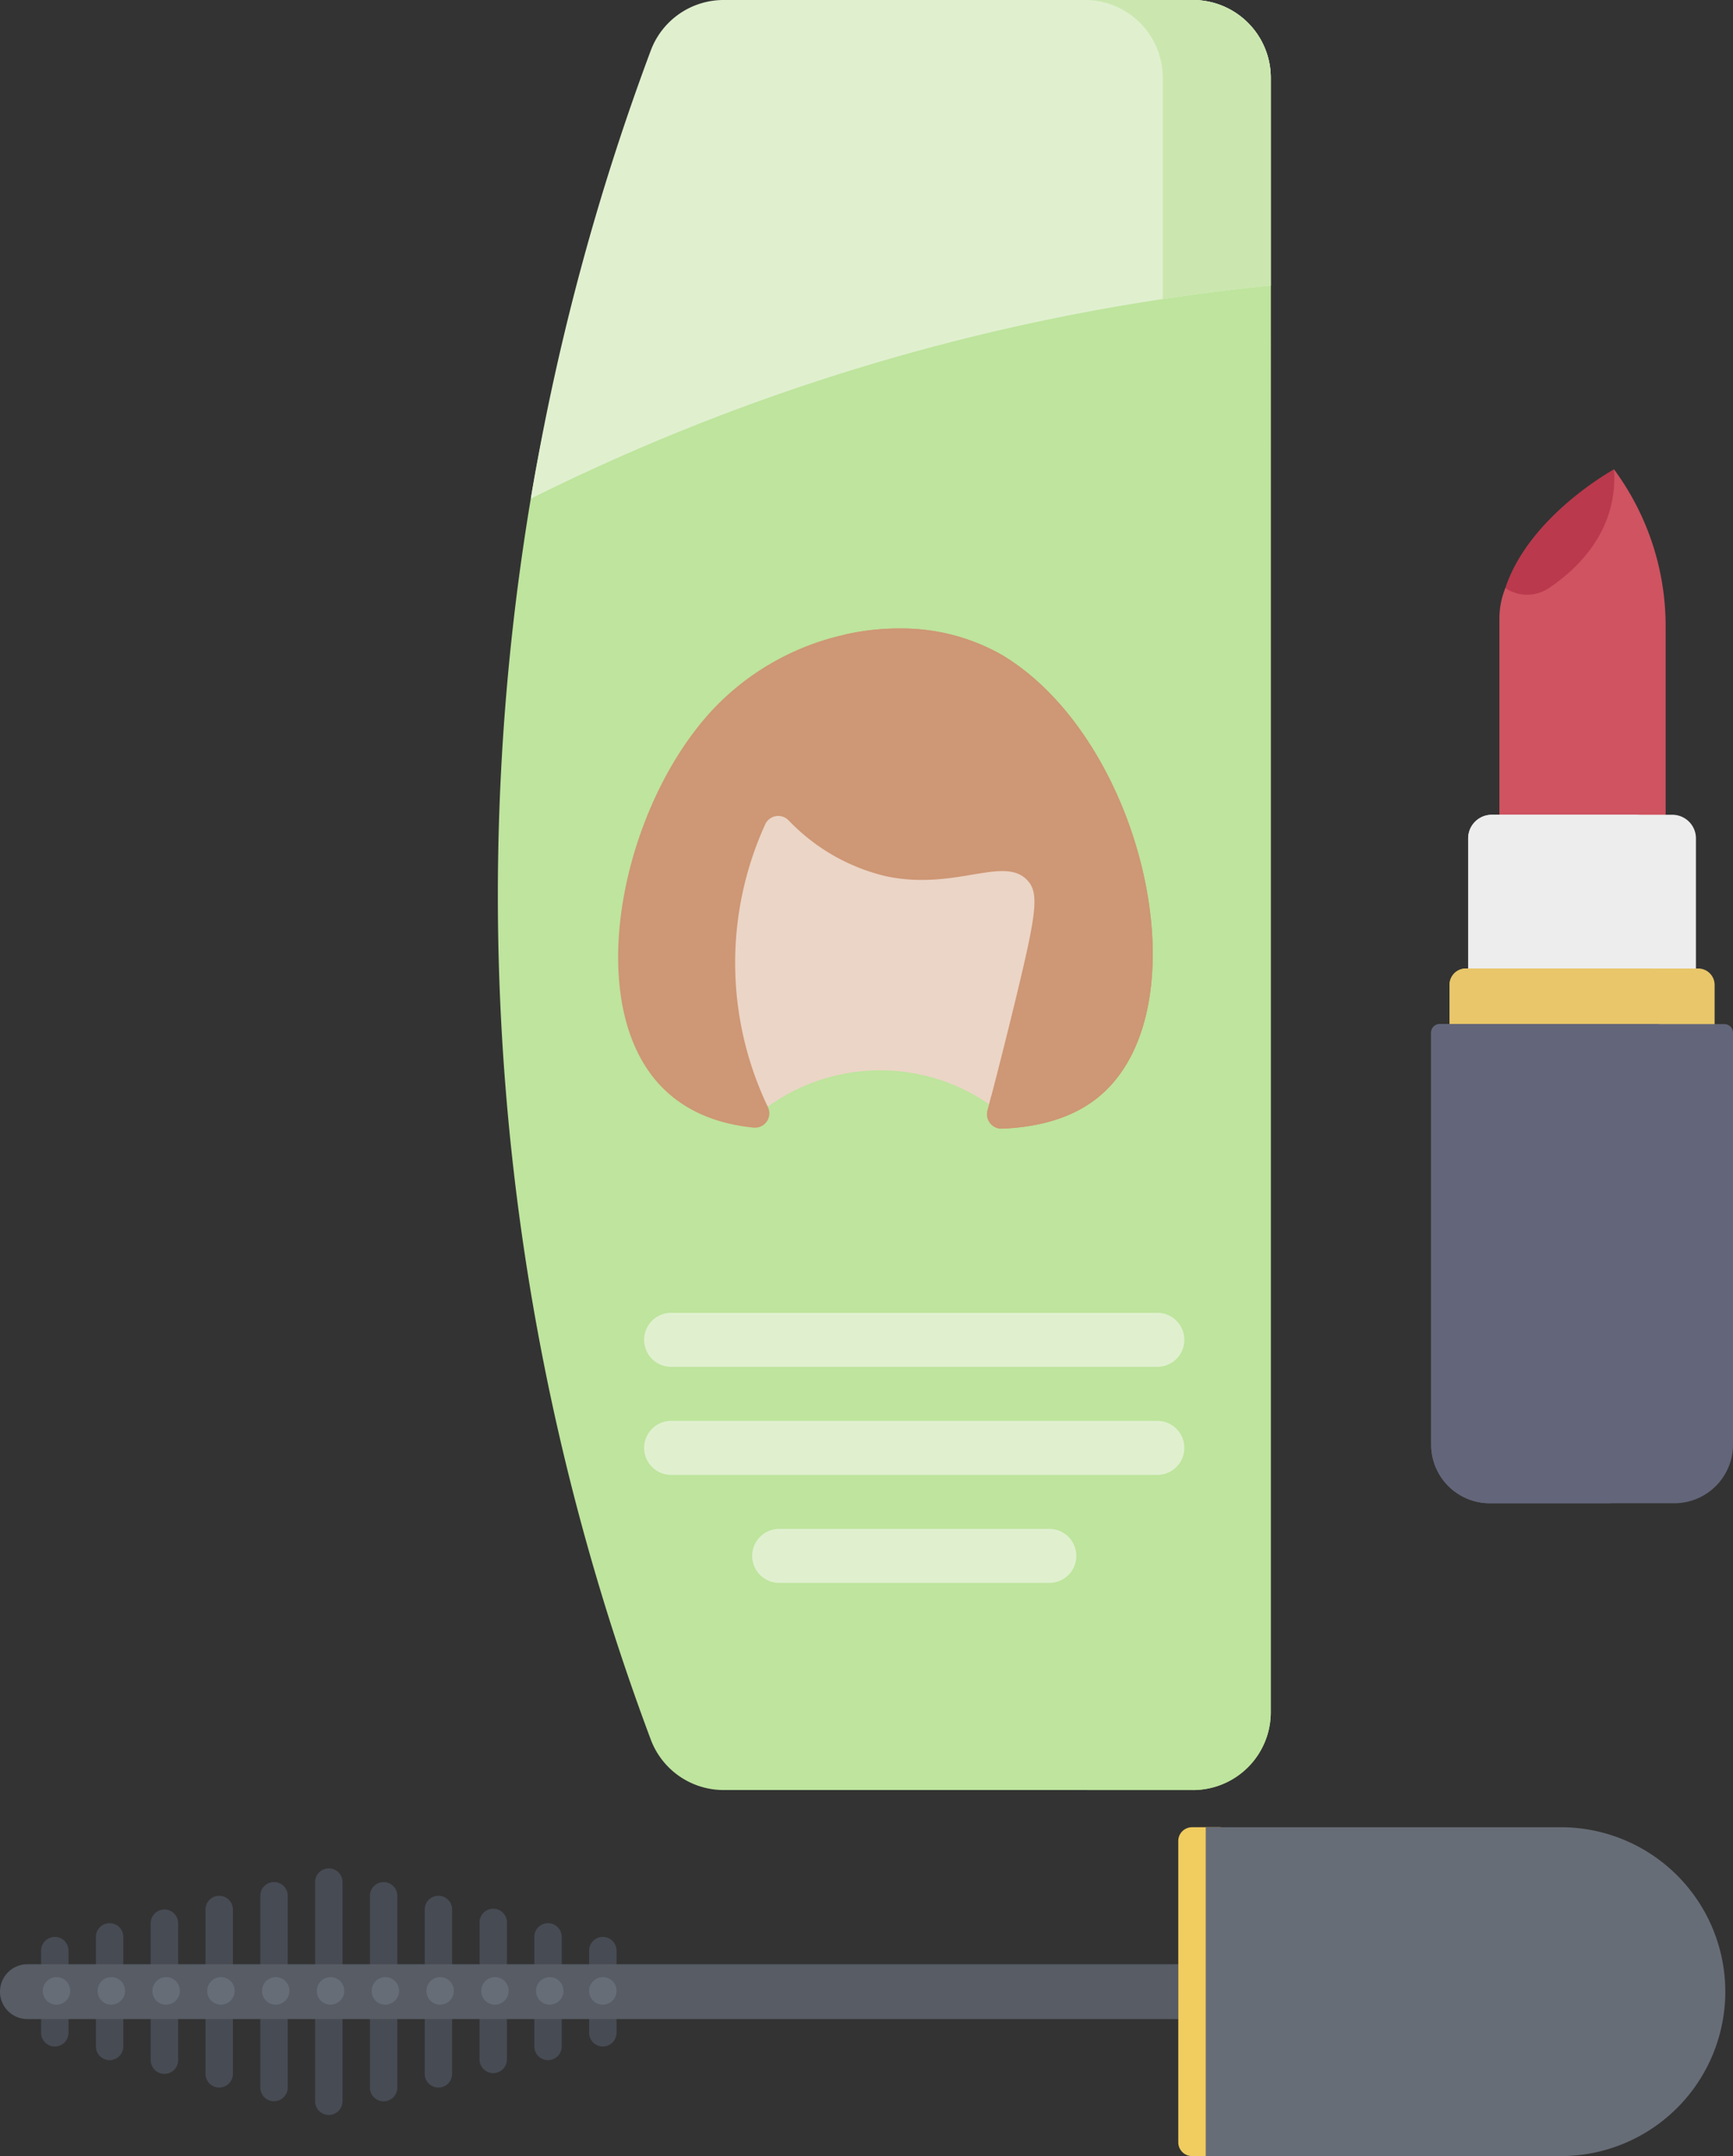 <svg xmlns="http://www.w3.org/2000/svg" width="261.273" height="325.037" viewBox="0 0 261.273 325.037">
  <rect x="0" y="0" width="261.273" height="325.037" fill="#333333" stroke="none"/>
  <g id="img-productos-cosmeticos" transform="translate(-710.382 -4080.372)">
    <g id="Group_5195" data-name="Group 5195" transform="translate(785.442 4080.372)">
      <path id="Path_7066" data-name="Path 7066" d="M880.33,4349.235H809.585a11.726,11.726,0,0,1-10.987-7.6,362.793,362.793,0,0,1-18.092-187.077c4.6-27.505,11.67-42.248,18.09-59.415a11.729,11.729,0,0,1,10.991-7.612h62.6c6.483,0,11.738-2.889,11.738,3.6l8.145,31.316V4337.5a11.739,11.739,0,0,1-11.74,11.739Z" transform="translate(-775.542 -4079.382)" fill="#bee49d"/>
      <path id="Path_7067" data-name="Path 7067" d="M868.657,4080.372h-16.29a11.738,11.738,0,0,1,11.74,11.739v246.375a11.739,11.739,0,0,1-11.74,11.739h16.29a11.738,11.738,0,0,0,11.738-11.739V4092.11a11.737,11.737,0,0,0-11.738-11.738Z" transform="translate(-763.868 -4080.372)" fill="#bee49d"/>
      <path id="Path_7068" data-name="Path 7068" d="M879.675,4080.372H808.931a11.728,11.728,0,0,0-10.991,7.612,364.72,364.72,0,0,0-18.088,67.56,320.875,320.875,0,0,1,111.562-32.116v-31.317a11.739,11.739,0,0,0-11.74-11.739Z" transform="translate(-774.886 -4080.372)" fill="#e0f0cf"/>
      <path id="Path_7069" data-name="Path 7069" d="M868.657,4080.372h-16.29a11.738,11.738,0,0,1,11.74,11.739v33.348c5.729-.863,11.173-1.525,16.288-2.031v-31.317A11.737,11.737,0,0,0,868.657,4080.372Z" transform="translate(-763.868 -4080.372)" fill="#cbe7af"/>
      <g id="Group_5190" data-name="Group 5190" transform="translate(18.134 94.739)">
        <path id="Path_7070" data-name="Path 7070" d="M812.059,4231.936a28.921,28.921,0,0,1,33.3-.306l18.756-29.493-22.193-21.595-38.388,5.4,1.5,40.568Z" transform="translate(-789.422 -4159.891)" fill="#ebd5c6"/>
        <path id="Path_7071" data-name="Path 7071" d="M813.87,4234.781a2.168,2.168,0,0,1-2.19,3.085c-4.936-.493-10.7-2.257-14.831-7.247-10.809-13.046-4.76-41.241,8.587-55.656A38.916,38.916,0,0,1,833.8,4162.62a30.576,30.576,0,0,1,15.436,4.041c21.121,12.748,30.338,52.387,15.051,66.093-2.266,2.031-6.7,4.942-15.119,5.266a2.174,2.174,0,0,1-2.2-2.718c1.239-4.7,2.7-10.42,4.281-16.942,3.113-12.865,3.518-15.829,1.751-17.753-3.513-3.828-10.88,1.588-21.328-.634a29.766,29.766,0,0,1-14.729-8.468,2.163,2.163,0,0,0-3.491.648,50.341,50.341,0,0,0,.418,42.631Z" transform="translate(-791.283 -4162.614)" fill="#ce9775"/>
        <g id="Group_5189" data-name="Group 5189" transform="translate(34.066 0.001)">
          <path id="Path_7072" data-name="Path 7072" d="M844.744,4166.66a30.552,30.552,0,0,0-15.437-4.039,35.76,35.76,0,0,0-8.451.943,27.035,27.035,0,0,1,7.6,3.1c21.12,12.749,30.336,52.388,15.05,66.093-.146.132-.3.267-.468.4-.191.734-.38,1.455-.562,2.145a2.174,2.174,0,0,0,2.2,2.718c8.422-.323,12.853-3.235,15.119-5.267,15.285-13.706,6.068-53.345-15.051-66.093Z" transform="translate(-820.856 -4162.616)" fill="#ce9775"/>
        </g>
      </g>
      <g id="Group_5194" data-name="Group 5194" transform="translate(22.052 197.912)">
        <g id="Group_5191" data-name="Group 5191">
          <path id="Path_7073" data-name="Path 7073" d="M872.057,4260.323h-73.3a4.072,4.072,0,1,1,0-8.144h73.3a4.072,4.072,0,1,1,0,8.144Z" transform="translate(-794.685 -4252.179)" fill="#e0f0cf"/>
        </g>
        <g id="Group_5192" data-name="Group 5192" transform="translate(0 16.288)">
          <path id="Path_7074" data-name="Path 7074" d="M872.057,4274.462h-73.3a4.072,4.072,0,1,1,0-8.144h73.3a4.072,4.072,0,1,1,0,8.144Z" transform="translate(-794.685 -4266.318)" fill="#e0f0cf"/>
        </g>
        <g id="Group_5193" data-name="Group 5193" transform="translate(16.288 32.578)">
          <path id="Path_7075" data-name="Path 7075" d="M853.619,4288.6H812.9a4.072,4.072,0,0,1,0-8.145h40.722a4.072,4.072,0,0,1,0,8.145Z" transform="translate(-808.825 -4280.459)" fill="#e0f0cf"/>
        </g>
      </g>
    </g>
    <g id="Group_5197" data-name="Group 5197" transform="translate(710.382 4355.834)">
      <g id="Group_5196" data-name="Group 5196" transform="translate(6.197 6.201)">
        <path id="Path_7076" data-name="Path 7076" d="M719.893,4335.919v4.131c0,1.14-.926,6.2-2.066,6.2s-2.065-5.062-2.065-6.2v-4.131a2.065,2.065,0,1,1,4.131,0Z" transform="translate(-715.762 -4323.521)" fill="#474b54"/>
        <path id="Path_7077" data-name="Path 7077" d="M727.065,4334.123v8.261a2.065,2.065,0,1,1-4.131,0v-8.261a2.065,2.065,0,1,1,4.131,0Z" transform="translate(-714.672 -4323.793)" fill="#474b54"/>
        <path id="Path_7078" data-name="Path 7078" d="M734.238,4332.33v8.261a2.065,2.065,0,0,1-4.131,0v-8.261a2.065,2.065,0,1,1,4.131,0Z" transform="translate(-713.582 -4324.066)" fill="#474b54"/>
        <path id="Path_7079" data-name="Path 7079" d="M741.41,4330.536v12.393a2.065,2.065,0,1,1-4.131,0v-12.393a2.065,2.065,0,0,1,4.131,0Z" transform="translate(-712.493 -4324.339)" fill="#474b54"/>
        <path id="Path_7080" data-name="Path 7080" d="M748.583,4328.739v12.394a2.065,2.065,0,0,1-4.131,0v-12.394a2.065,2.065,0,1,1,4.131,0Z" transform="translate(-711.403 -4324.611)" fill="#474b54"/>
        <path id="Path_7081" data-name="Path 7081" d="M755.756,4326.949v16.525a2.066,2.066,0,1,1-4.132,0v-16.525a2.066,2.066,0,0,1,4.132,0Z" transform="translate(-710.313 -4324.884)" fill="#474b54"/>
        <path id="Path_7082" data-name="Path 7082" d="M770.1,4330.536v12.393a2.066,2.066,0,1,1-4.132,0v-12.393a2.066,2.066,0,0,1,4.132,0Z" transform="translate(-708.133 -4324.339)" fill="#474b54"/>
        <path id="Path_7083" data-name="Path 7083" d="M777.273,4332.229v8.261c0,1.141-.926,6.2-2.065,6.2s-2.065-5.061-2.065-6.2v-8.261a2.065,2.065,0,1,1,4.131,0Z" transform="translate(-707.044 -4324.081)" fill="#474b54"/>
        <path id="Path_7084" data-name="Path 7084" d="M784.446,4334.123v8.261a2.066,2.066,0,1,1-4.132,0v-8.261a2.066,2.066,0,0,1,4.132,0Z" transform="translate(-705.954 -4323.793)" fill="#474b54"/>
        <path id="Path_7085" data-name="Path 7085" d="M791.618,4335.919v8.267a2.065,2.065,0,0,1-4.131,0v-8.267a2.065,2.065,0,1,1,4.131,0Z" transform="translate(-704.864 -4323.521)" fill="#474b54"/>
        <path id="Path_7086" data-name="Path 7086" d="M762.928,4328.747v12.393a2.065,2.065,0,1,1-4.131,0v-12.393a2.065,2.065,0,1,1,4.131,0Z" transform="translate(-709.223 -4324.61)" fill="#474b54"/>
        <path id="Path_7087" data-name="Path 7087" d="M719.893,4339.5v8.266a2.065,2.065,0,0,1-4.131,0V4339.5a2.065,2.065,0,1,1,4.131,0Z" transform="translate(-715.762 -4322.977)" fill="#474b54"/>
        <path id="Path_7088" data-name="Path 7088" d="M727.065,4341.289v8.261a2.065,2.065,0,1,1-4.131,0v-8.261a2.065,2.065,0,1,1,4.131,0Z" transform="translate(-714.672 -4322.705)" fill="#474b54"/>
        <path id="Path_7089" data-name="Path 7089" d="M734.238,4339.495v12.4a2.065,2.065,0,0,1-4.131,0v-12.4a2.065,2.065,0,0,1,4.131,0Z" transform="translate(-713.582 -4322.978)" fill="#474b54"/>
        <path id="Path_7090" data-name="Path 7090" d="M741.41,4341.289v12.392a2.065,2.065,0,0,1-4.131,0v-12.392a2.065,2.065,0,1,1,4.131,0Z" transform="translate(-712.493 -4322.705)" fill="#474b54"/>
        <path id="Path_7091" data-name="Path 7091" d="M748.583,4339.491v16.528a2.065,2.065,0,0,1-4.131,0v-16.528a2.065,2.065,0,1,1,4.131,0Z" transform="translate(-711.403 -4322.978)" fill="#474b54"/>
        <path id="Path_7092" data-name="Path 7092" d="M755.756,4341.289v16.523a2.066,2.066,0,1,1-4.132,0v-16.523a2.066,2.066,0,1,1,4.132,0Z" transform="translate(-710.313 -4322.705)" fill="#474b54"/>
        <path id="Path_7093" data-name="Path 7093" d="M762.928,4339.5v16.528a2.065,2.065,0,1,1-4.131,0V4339.5a2.065,2.065,0,1,1,4.131,0Z" transform="translate(-709.223 -4322.977)" fill="#474b54"/>
        <path id="Path_7094" data-name="Path 7094" d="M770.1,4341.289v12.392a2.066,2.066,0,0,1-4.132,0v-12.392a2.066,2.066,0,1,1,4.132,0Z" transform="translate(-708.133 -4322.705)" fill="#474b54"/>
        <path id="Path_7095" data-name="Path 7095" d="M777.273,4339.395v12.4a2.065,2.065,0,1,1-4.131,0v-12.4a2.065,2.065,0,1,1,4.131,0Z" transform="translate(-707.044 -4322.993)" fill="#474b54"/>
        <path id="Path_7096" data-name="Path 7096" d="M784.446,4341.289v8.261a2.066,2.066,0,0,1-4.132,0v-8.261a2.066,2.066,0,1,1,4.132,0Z" transform="translate(-705.954 -4322.705)" fill="#474b54"/>
        <path id="Path_7097" data-name="Path 7097" d="M791.618,4343.633v4.13a2.065,2.065,0,0,1-4.131,0v-4.13c0-1.141.926-6.2,2.065-6.2S791.618,4342.493,791.618,4343.633Z" transform="translate(-704.864 -4322.977)" fill="#474b54"/>
      </g>
      <path id="Path_7098" data-name="Path 7098" d="M710.382,4341.563a4.126,4.126,0,0,0,4.131,4.13h173.51v-8.262H714.513A4.126,4.126,0,0,0,710.382,4341.563Z" transform="translate(-710.382 -4316.775)" fill="#575c65"/>
      <path id="Path_7099" data-name="Path 7099" d="M870.785,4319.5a2.073,2.073,0,0,1,2.065,2.066v45.443a2.072,2.072,0,0,1-2.065,2.065h-4.128a2.072,2.072,0,0,1-2.065-2.065v-45.443a2.073,2.073,0,0,1,2.065-2.066Z" transform="translate(-686.951 -4319.501)" fill="#f1cc5e"/>
      <path id="Path_7100" data-name="Path 7100" d="M868.185,4369.076h53.7a24.788,24.788,0,0,0,0-49.575h-53.7Z" transform="translate(-686.405 -4319.501)" fill="#676d77"/>
      <path id="Path_7101" data-name="Path 7101" d="M720.119,4341.184a2.084,2.084,0,0,1-2.065,2.085,2.049,2.049,0,0,1-2.067-2.041v-.045a2.066,2.066,0,0,1,4.132,0Z" transform="translate(-709.53 -4316.52)" fill="#676d77"/>
      <path id="Path_7102" data-name="Path 7102" d="M727.291,4341.184a2.084,2.084,0,0,1-2.065,2.085,2.049,2.049,0,0,1-2.066-2.041v-.045a2.065,2.065,0,0,1,4.131,0Z" transform="translate(-708.44 -4316.52)" fill="#676d77"/>
      <path id="Path_7103" data-name="Path 7103" d="M734.464,4341.184a2.084,2.084,0,0,1-2.065,2.085,2.049,2.049,0,0,1-2.067-2.041v-.045a2.066,2.066,0,0,1,4.132,0Z" transform="translate(-707.351 -4316.52)" fill="#676d77"/>
      <path id="Path_7104" data-name="Path 7104" d="M741.636,4341.184a2.084,2.084,0,0,1-2.066,2.085,2.049,2.049,0,0,1-2.065-2.041v-.045a2.065,2.065,0,0,1,4.131,0Z" transform="translate(-706.261 -4316.52)" fill="#676d77"/>
      <path id="Path_7105" data-name="Path 7105" d="M748.809,4341.184a2.084,2.084,0,0,1-2.065,2.085,2.048,2.048,0,0,1-2.065-2.041v-.045a2.065,2.065,0,0,1,4.131,0Z" transform="translate(-705.171 -4316.52)" fill="#676d77"/>
      <path id="Path_7106" data-name="Path 7106" d="M755.981,4341.184a2.083,2.083,0,0,1-2.065,2.085,2.049,2.049,0,0,1-2.065-2.041v-.045a2.065,2.065,0,1,1,4.131,0Z" transform="translate(-704.081 -4316.52)" fill="#676d77"/>
      <path id="Path_7107" data-name="Path 7107" d="M763.154,4341.184a2.084,2.084,0,0,1-2.065,2.085,2.048,2.048,0,0,1-2.065-2.041v-.045a2.065,2.065,0,1,1,4.131,0Z" transform="translate(-702.991 -4316.52)" fill="#676d77"/>
      <path id="Path_7108" data-name="Path 7108" d="M770.326,4341.184a2.083,2.083,0,0,1-2.065,2.085,2.049,2.049,0,0,1-2.065-2.041v-.045a2.065,2.065,0,1,1,4.131,0Z" transform="translate(-701.902 -4316.52)" fill="#676d77"/>
      <path id="Path_7109" data-name="Path 7109" d="M777.5,4341.184a2.084,2.084,0,0,1-2.066,2.085,2.049,2.049,0,0,1-2.065-2.041v-.045a2.065,2.065,0,0,1,4.131,0Z" transform="translate(-700.812 -4316.52)" fill="#676d77"/>
      <path id="Path_7110" data-name="Path 7110" d="M784.672,4341.184a2.085,2.085,0,0,1-2.067,2.085,2.049,2.049,0,0,1-2.065-2.041v-.045a2.066,2.066,0,0,1,4.132,0Z" transform="translate(-699.722 -4316.52)" fill="#676d77"/>
      <path id="Path_7111" data-name="Path 7111" d="M791.618,4341.184a2.084,2.084,0,0,1-2.065,2.085,2.049,2.049,0,0,1-2.065-2.041v-.045a2.065,2.065,0,0,1,4.131,0Z" transform="translate(-698.667 -4316.52)" fill="#676d77"/>
    </g>
    <g id="Group_5198" data-name="Group 5198" transform="translate(926.145 4151.127)">
      <path id="Path_7112" data-name="Path 7112" d="M929.446,4199.29v29.977H904.383v-31.113a12.252,12.252,0,0,1,.893-4.593l16.383-17.911A39.757,39.757,0,0,1,929.446,4199.29Z" transform="translate(-894.091 -4175.649)" fill="#cf5361"/>
      <path id="Path_7113" data-name="Path 7113" d="M911.723,4193.55a5.89,5.89,0,0,1-6.565,0c3.607-10.915,16.383-17.9,16.383-17.9C922.173,4184.98,915.894,4190.769,911.723,4193.55Z" transform="translate(-893.974 -4175.649)" fill="#bb394c"/>
      <path id="Path_7114" data-name="Path 7114" d="M934.636,4224.421v21.852H900.293v-21.852a3.567,3.567,0,0,1,3.565-3.565h27.214a3.56,3.56,0,0,1,3.564,3.557v.008Z" transform="translate(-894.713 -4168.782)" fill="#ededed"/>
      <path id="Path_7115" data-name="Path 7115" d="M929.055,4224.421v21.852H900.295v-21.852a3.566,3.566,0,0,1,3.564-3.565h21.632a3.561,3.561,0,0,1,3.564,3.557Z" transform="translate(-894.713 -4168.782)" fill="#ededed"/>
      <path id="Path_7116" data-name="Path 7116" d="M937.821,4243.443v7.566H897.857v-7.566a2.47,2.47,0,0,1,2.47-2.47h35.016A2.475,2.475,0,0,1,937.821,4243.443Z" transform="translate(-895.083 -4165.724)" fill="#e8c669"/>
      <path id="Path_7117" data-name="Path 7117" d="M930.437,4243.443v7.566h-32.58v-7.566a2.47,2.47,0,0,1,2.47-2.47h27.634A2.474,2.474,0,0,1,930.437,4243.443Z" transform="translate(-895.083 -4165.724)" fill="#e8c669"/>
      <path id="Path_7118" data-name="Path 7118" d="M940.959,4249.536v62.1a8.846,8.846,0,0,1-8.846,8.849H904.3a8.847,8.847,0,0,1-8.849-8.846v-62.1a1.284,1.284,0,0,1,1.279-1.289H939.67a1.3,1.3,0,0,1,1.289,1.289Z" transform="translate(-895.449 -4164.619)" fill="#63667a"/>
      <path id="Path_7119" data-name="Path 7119" d="M930.8,4249.536v62.1a8.846,8.846,0,0,1-8.846,8.849H904.3a8.847,8.847,0,0,1-8.849-8.846v-62.1a1.284,1.284,0,0,1,1.279-1.289h32.786a1.283,1.283,0,0,1,1.289,1.278Z" transform="translate(-895.449 -4164.619)" fill="#63667a"/>
    </g>
  </g>
</svg>

